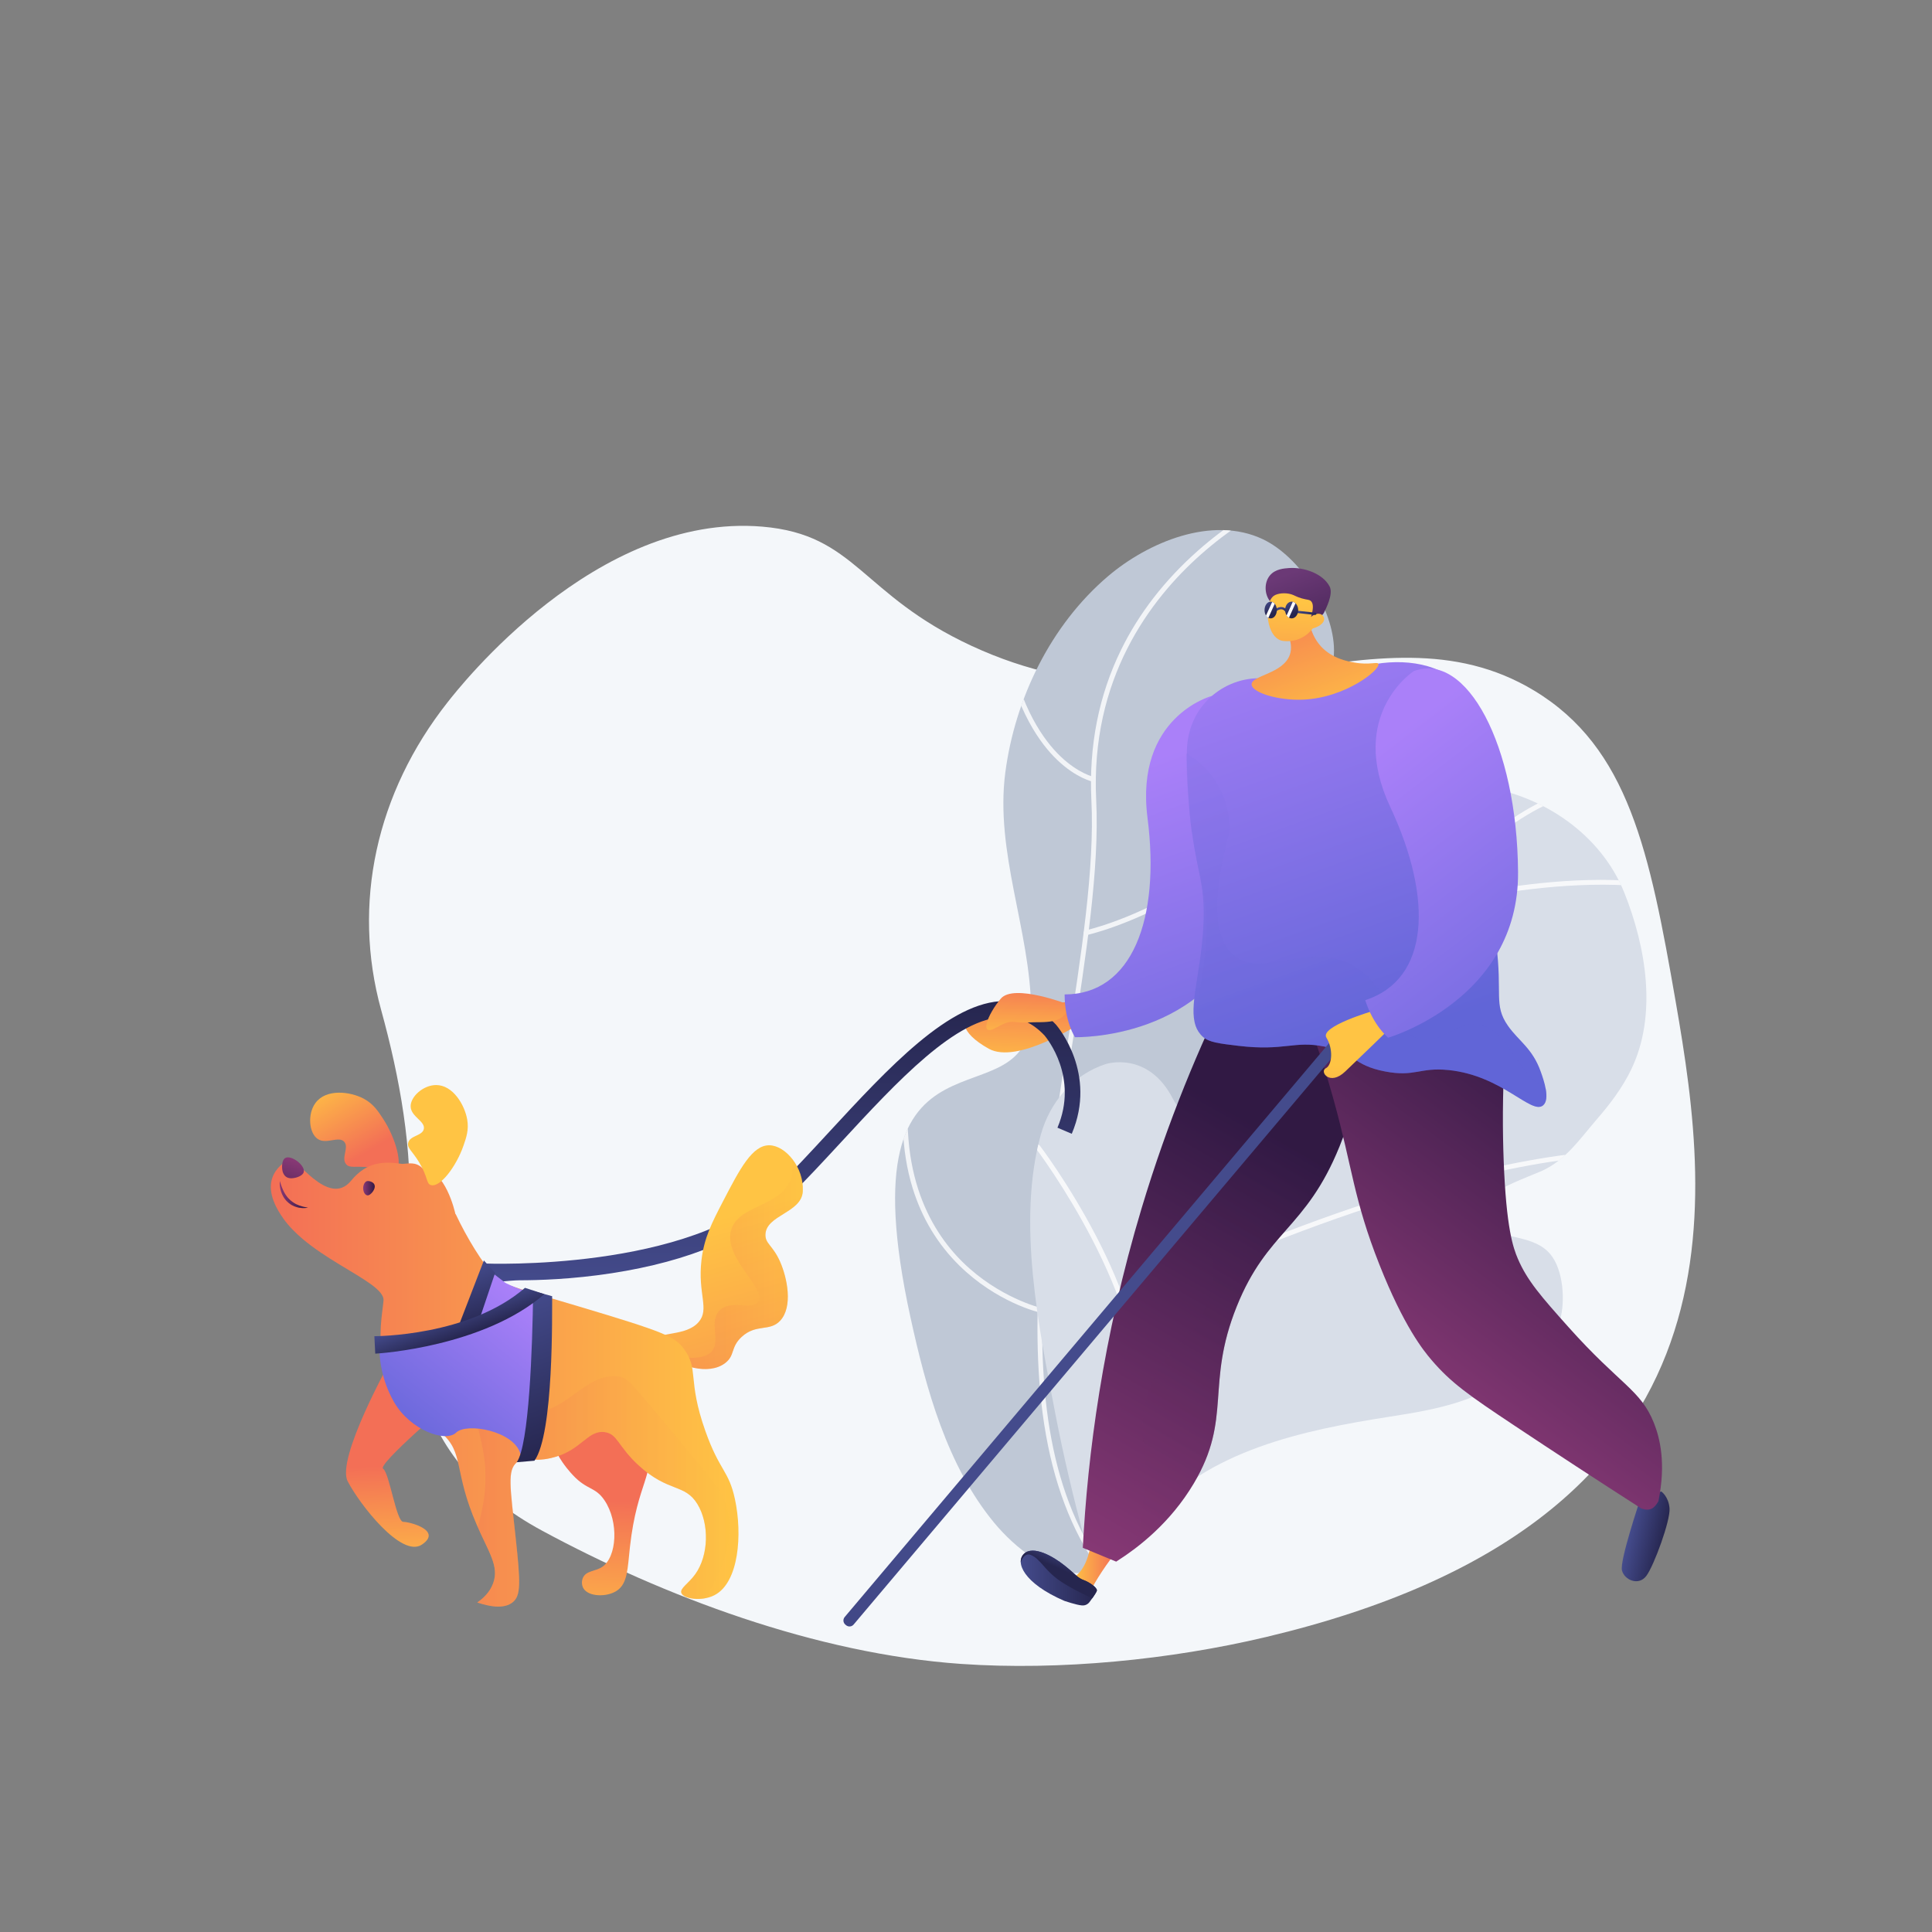 <svg xmlns="http://www.w3.org/2000/svg" xmlns:xlink="http://www.w3.org/1999/xlink" x="0px" y="0px" viewBox="0 0 3710 3710" style="enable-background:new 0 0 3710 3710;" xml:space="preserve"><rect x="0" y="0" width="3710" height="3710" fill="#808080" stroke="none"/> <g id="Background"> <g> </g> </g> <g id="Illustration"> <g> <path style="fill:#F4F7FA;" d="M3217.9,1924c-50.2-288.8-90.5-488.4-271.8-597.8c-305.8-184.5-647.3,115-1080.5-86 c-213.3-98.9-221.3-213.7-401.9-228.9c-319.6-26.9-581.3,308.2-604,337C721.9,1523,675.9,1736,731.8,1939 c36.3,131.9,60.8,268.3,54.1,403.9c-11.7,235.8-5,456,255.4,596.6c232.5,125.6,525.2,236.3,804.3,255.7 c189.7,13.2,402.5-8.2,585.4-51.6C3362.9,2922.4,3287,2321.1,3217.9,1924z"></path> <g> <g> <g> <defs> <path id="SVGID_1_" d="M2591.6,1550.9c-10,2-19.6,4.1-28.3,6c-27.1,5.7-85.3,29-109.1,4c-39.1-41.2,39.2-127.2,57.2-163.9 c22.3-45.4,50.6-96.4,50.3-148.5c-0.4-79.3-65.8-179.4-136.6-213c-97.6-46.4-221,6.2-297,70.7 c-110.1,93.4-179,235.1-197.6,377.2c-20.1,153.1,47.4,301.9,49.6,454.6c3.5,240-366.5-25.4-231.7,591.9 c29.8,136.3,70.1,284.5,160.6,394.1c37.5,45.5,109.3,106.5,172.9,95.5c90.1-15.6,71.9-143.6,93.5-205.9 c25.3-72.9,76.6-134,135.9-182c75.4-61.1,164.4-118,185.8-219.9c13.9-66.2-24.9-128.4-70.7-173.7 c-25.3-24.9-76.1-51-73.5-92.1c2.2-34.1,46.5-63.9,69.1-84.2c69.4-62.6,136.2-129.1,196.2-200.9 c53.8-64.4,145.9-163.2,127.3-256.2C2730.4,1529.7,2652.4,1538.6,2591.6,1550.9z"></path> </defs> <use xlink:href="#SVGID_1_" style="overflow:visible;fill:#BFC8D6;"></use> <clipPath id="SVGID_00000068657317916637498140000002108448685220781956_"> <use xlink:href="#SVGID_1_" style="overflow:visible;"></use> </clipPath> <g style="opacity:0.8;clip-path:url(#SVGID_00000068657317916637498140000002108448685220781956_);"> <g> <path style="fill:#FFFFFF;" d="M2280.1,3162.6c-0.9,0.1-1.9-0.1-2.8-0.6c-167.1-93.5-258.7-254.4-280-491.9 c-18.5-207,17.3-437.8,51.9-661c27.2-175.8,53-341.8,46.6-472.1c-5.1-104.4,14.1-201.8,57.1-289.4 c34.4-70.1,84-134,147.4-190.1c107.9-95.4,220.1-135.5,221.2-135.9c2.4-0.9,5.1,0.4,5.9,2.8c0.8,2.4-0.4,5.1-2.8,5.9 c-1.1,0.4-111.9,40-218.4,134.3c-98.1,86.8-212.6,239.1-201.2,471.9c6.4,131.3-19.4,297.8-46.7,474 c-68.1,439.2-145.3,937,223.5,1143.4c2.2,1.2,3,4.1,1.8,6.3C2282.9,3161.7,2281.5,3162.5,2280.1,3162.6z"></path> </g> <g> <path style="fill:#FFFFFF;" d="M2100.2,1501.2c-0.5,0.1-1,0-1.4-0.1c-1.3-0.3-31.9-6.8-68.4-41.6 c-33.3-31.7-78.1-94.2-102.4-211.5c-0.5-2.5,1.1-5,3.6-5.5c2.5-0.5,5,1.1,5.5,3.6c23.7,114.5,67,175.3,99.1,206.1 c34.7,33.3,64.1,39.7,64.4,39.8c2.5,0.5,4.1,3,3.6,5.5C2103.8,1499.5,2102.1,1500.9,2100.2,1501.2z"></path> </g> <g> <path style="fill:#FFFFFF;" d="M2086.1,1795.7c-2.3,0.3-4.5-1.3-5-3.6c-0.5-2.5,1.1-5,3.6-5.5c0.8-0.2,78.9-17.4,177.4-74.5 c90.8-52.7,218.1-151.1,308.7-320.6c1.2-2.3,4-3.1,6.3-1.9c2.3,1.2,3.1,4,1.9,6.3c-91.7,171.6-220.6,271.1-312.6,324.4 c-99.7,57.8-179,75.2-179.7,75.4C2086.4,1795.7,2086.3,1795.7,2086.1,1795.7z"></path> </g> <g> <path style="fill:#FFFFFF;" d="M1997.9,2520.4c-0.5,0.1-1,0-1.6-0.1c-3.3-0.8-82.4-19.8-153.8-89.8 c-41.9-41.1-72.2-91.3-90-149.1c-22.2-72.1-25-156.3-8.2-250.3c0.4-2.5,2.9-4.2,5.4-3.7c2.5,0.4,4.2,2.9,3.7,5.4 c-37.3,209,31.2,327.9,95.3,390.9c69.5,68.3,148.9,87.5,149.7,87.7c2.5,0.6,4,3.1,3.5,5.6 C2001.4,2518.8,1999.8,2520.2,1997.9,2520.4z"></path> </g> <g> <path style="fill:#FFFFFF;" d="M2007.5,2362c-2.3,0.3-4.4-1.2-5-3.5c-0.6-2.5,0.9-5,3.4-5.6c3.6-0.9,363.8-91,438.1-239.2 c1.2-2.3,3.9-3.2,6.2-2.1c2.3,1.1,3.2,3.9,2.1,6.2c-32.1,64-116.7,124.6-251.5,180c-99.9,41.1-191.7,63.8-192.7,64.1 C2007.9,2361.9,2007.7,2362,2007.5,2362z"></path> </g> </g> </g> </g> <g> <g> <defs> <path id="SVGID_00000054944230584622214740000012849018698149490081_" d="M3119.1,1714.1c-44.4-110.9-154.5-186.5-272.9-203.7 c-72-10.5-158.2-7.2-228.3,13.1c-98.5,28.6-174.2,103.3-230.5,186.4c-66.1,97.6-61,209-76,321.9c-2.9,22.1-24.9,144.6-59.2,78 c-47.8-92.8-128.6-66.6-128.6-66.6c-63.2,20.5-107.7,73.5-125,136c-46.2,166.7-3.6,372,28.4,537.9 c15.1,78,33.5,155.3,53.8,232c5,19,20.6,33.3,40,36.6c19.3,3.3,38.9-5,49.9-21.2c11.5-16.9,23.8-32.6,35.2-46.4 c109.9-133.4,300.6-172.4,462.4-197.6c94.5-14.7,172-29.4,249.1-89.5c32-25,66.5-55.1,78.2-95.6 c10.5-36.6,6.7-96.9-18.6-127.1c-31.5-37.6-91.3-28.4-130.3-54.3c-63.1-41.9,84.3-92.2,113.6-105.3 c46.8-21,74.7-63.2,107.3-100.8c24.9-28.7,48-59.5,64.6-93.8C3183,1949.3,3160.9,1818.6,3119.1,1714.1z"></path> </defs> <use xlink:href="#SVGID_00000054944230584622214740000012849018698149490081_" style="overflow:visible;fill:#D8DEE8;"></use> <clipPath id="SVGID_00000121254009585308643710000018261873793372751776_"> <use xlink:href="#SVGID_00000054944230584622214740000012849018698149490081_" style="overflow:visible;"></use> </clipPath> <g style="opacity:0.8;clip-path:url(#SVGID_00000121254009585308643710000018261873793372751776_);"> <g> <path style="fill:#FFFFFF;" d="M2070.8,3032.9c-0.7,0.1-1.3,0-2-0.2c-2.4-0.8-3.7-3.5-2.9-5.9c1.2-3.4,118-342.3,291.9-695.6 c102.2-207.6,203.8-379.5,302-511c123.1-164.9,241.5-266.4,351.7-301.8c2.4-0.8,5,0.6,5.8,3c0.8,2.4-0.6,5-3,5.8 c-108.3,34.8-225.1,135.2-347.1,298.5c-97.9,131-199.2,302.5-301.1,509.6c-173.6,352.8-290.2,691.1-291.4,694.5 C2074.1,3031.5,2072.6,3032.7,2070.8,3032.9z"></path> </g> <g> <path style="fill:#FFFFFF;" d="M2516.8,2050.7c-0.2,0-0.5,0-0.7,0c-2.6-0.1-4.5-2.3-4.4-4.9c0.2-4.4,20.5-442.7-55-508 c-1.9-1.7-2.1-4.6-0.5-6.5c1.7-1.9,4.6-2.1,6.5-0.5c78.8,68.2,59,497.2,58.1,515.4C2520.8,2048.7,2519,2050.5,2516.8,2050.7z "></path> </g> <g> <path style="fill:#FFFFFF;" d="M3297.5,1738.7c-0.8,0.1-1.7,0-2.5-0.4c-193.1-93-562.5,7.6-566.2,8.6c-2.5,0.7-5-0.8-5.7-3.2 c-0.7-2.5,0.8-5,3.2-5.7c0.9-0.3,94.8-26,211.6-39.8c108-12.8,258.4-17.6,361.1,31.8c2.3,1.1,3.3,3.9,2.2,6.2 C3300.4,1737.6,3299,1738.5,3297.5,1738.7z"></path> </g> <g> <path style="fill:#FFFFFF;" d="M2190,2722c-0.3,0-0.7,0-1.1,0c-2.5-0.3-4.4-2.6-4.1-5.1c25.8-218.5-193.5-508.8-195.7-511.7 c-1.6-2-1.2-4.9,0.9-6.5c2-1.6,4.9-1.2,6.5,0.9c0.6,0.7,56.6,74.5,108.6,174.6c48.1,92.6,102.6,227.5,88.9,343.8 C2193.8,2720.1,2192.1,2721.8,2190,2722z"></path> </g> <g> <path style="fill:#FFFFFF;" d="M2313.5,2439.9c-1.9,0.2-3.9-0.8-4.7-2.7c-1.1-2.3,0-5.1,2.3-6.1 c1.6-0.7,161.4-73.5,358-135.1c181.7-57,432.9-115.8,597.6-72.6c2.5,0.6,4,3.2,3.3,5.7c-0.6,2.5-3.2,4-5.7,3.3 c-162.6-42.6-412,15.9-592.5,72.5c-196,61.4-355.3,133.9-356.9,134.6C2314.5,2439.8,2314,2439.9,2313.5,2439.9z"></path> </g> </g> </g> </g> </g> <g> <linearGradient id="SVGID_00000160881704010744749810000018443492506240603783_" gradientUnits="userSpaceOnUse" x1="1959.656" y1="2062.845" x2="1966.664" y2="1876.195"> <stop offset="0" style="stop-color:#FFC444"></stop> <stop offset="0.996" style="stop-color:#F36F56"></stop> </linearGradient> <path style="fill:url(#SVGID_00000160881704010744749810000018443492506240603783_);" d="M2074,1965.3c0,0-120.4,79.3-175.4,48.5 c-55.1-30.8-61.6-62.5-14-71.3c47.6-8.9,183.8-19.8,183.8-19.8L2074,1965.3z"></path> <g> <linearGradient id="SVGID_00000048492438265100915110000017591979766809536132_" gradientUnits="userSpaceOnUse" x1="1493.085" y1="2485.729" x2="1514.824" y2="1906.67"> <stop offset="0" style="stop-color:#444B8C"></stop> <stop offset="0.996" style="stop-color:#26264F"></stop> </linearGradient> <path style="fill:url(#SVGID_00000048492438265100915110000017591979766809536132_);" d="M997.6,2458.5c-16.2,0-69.7,6-70.9,5.9 l3.5-38.1c3.5,0.2,396.3,15.8,561.3-146.8c32.5-32,65.6-67.8,100.6-105.7c114.1-123.4,232-251.5,337.5-251.5c0.2,0,0.4,0,0.6,0 c36.5,0,69.3,15.3,97.7,45.4l0.4,0.5c3.2,3.8,78.9,93.4,29.8,209l-27.5-11.7c41-96.5-20.1-171.5-24.8-177.1 c-22.7-24-47.5-35.3-75.7-35.3c-0.2,0-0.3,0-0.5,0c-92.5,0-206,122.7-315.7,241.5c-35.3,38.2-68.6,74-101.6,106.5 c-73.5,72.4-187.2,120.7-338,143.9C1098.3,2456.7,1032.7,2458.5,997.6,2458.5z"></path> </g> <linearGradient id="SVGID_00000114776889536462059830000008605013901464085946_" gradientUnits="userSpaceOnUse" x1="1971.349" y1="2009.494" x2="1976.306" y2="1877.459"> <stop offset="0" style="stop-color:#FFC444"></stop> <stop offset="0.996" style="stop-color:#F36F56"></stop> </linearGradient> <path style="fill:url(#SVGID_00000114776889536462059830000008605013901464085946_);" d="M2053.1,1929.5 c0,0-106.1-41.7-131.3-11.8c-25.2,29.9-42.9,74.5-9.3,55.9c33.6-18.6,29.7-8.3,61.1-10.2S2045.3,1969.3,2053.1,1929.5z"></path> <linearGradient id="SVGID_00000021112891432367718170000010346857765257409168_" gradientUnits="userSpaceOnUse" x1="2159.371" y1="1476.614" x2="2422.312" y2="2212.851"> <stop offset="0" style="stop-color:#AA80F9"></stop> <stop offset="0.996" style="stop-color:#6165D7"></stop> </linearGradient> <path style="fill:url(#SVGID_00000021112891432367718170000010346857765257409168_);" d="M2326.3,1336.6 c0,0-147.6,39.9-122.7,234.3c24.9,194.4-29.9,338.7-159.2,338.7c0,52.3,19.9,82.1,19.9,82.1s261.5,7.5,334.8-226.4 C2472.4,1531.4,2434.1,1330.9,2326.3,1336.6z"></path> <linearGradient id="SVGID_00000110466516597219402680000005848298604871179689_" gradientUnits="userSpaceOnUse" x1="2059.571" y1="3006.939" x2="2141.909" y2="3006.939"> <stop offset="0" style="stop-color:#FFC444"></stop> <stop offset="0.996" style="stop-color:#F36F56"></stop> </linearGradient> <path style="fill:url(#SVGID_00000110466516597219402680000005848298604871179689_);" d="M2141.9,2981.9 c-1.6,1.1-31.6,41.6-45.1,68.1l-37.2-20c0,0,21-7.5,31.5-48.1C2101.7,2941.3,2141.9,2981.9,2141.9,2981.9z"></path> <linearGradient id="SVGID_00000014599078204870457320000006834214718677466553_" gradientUnits="userSpaceOnUse" x1="1960.119" y1="3030.256" x2="2106.37" y2="3030.256"> <stop offset="0" style="stop-color:#444B8C"></stop> <stop offset="0.996" style="stop-color:#26264F"></stop> </linearGradient> <path style="fill:url(#SVGID_00000014599078204870457320000006834214718677466553_);" d="M2044,3074.2c0,0,23.3,7.9,33,8.6l1,0.1 c5.5,0.4,10.8-2,14.1-6.4c5.7-7.7,14-19.4,14.2-22.6c0.2-5-13.2-15.2-25.2-19.7c-12-4.4-14.8-10.4-37.1-28.2 c-22.3-17.8-59.9-38.9-77.5-22.6C1948.9,2999.7,1965.2,3040.2,2044,3074.2z"></path> <linearGradient id="SVGID_00000077286570552279579040000002835831665912888735_" gradientUnits="userSpaceOnUse" x1="2053.673" y1="2977.007" x2="2037.492" y2="3014.408"> <stop offset="0" style="stop-color:#444B8C"></stop> <stop offset="0.996" style="stop-color:#26264F"></stop> </linearGradient> <path style="fill:url(#SVGID_00000077286570552279579040000002835831665912888735_);" d="M1979.5,2986 c19.3,7.7,25.2,29.5,58.7,51.6c19,12.5,42.5,24,59.3,31.7c4.5-6.4,8.8-13,8.9-15.3c0.2-5-13.2-15.2-25.2-19.6 c-12-4.4-14.8-10.4-37.1-28.2c-22.3-17.8-59.9-38.9-77.5-22.6c-4.5,4.1-6.8,9.9-6.4,16.6C1963.7,2990.7,1969.6,2982,1979.5,2986z "></path> <linearGradient id="SVGID_00000131347755052844428070000016916430273443928722_" gradientUnits="userSpaceOnUse" x1="2438.939" y1="2175.392" x2="1991.416" y2="2951.975"> <stop offset="0" style="stop-color:#311944"></stop> <stop offset="1" style="stop-color:#893976"></stop> </linearGradient> <path style="fill:url(#SVGID_00000131347755052844428070000016916430273443928722_);" d="M2363.4,1887.5 c-59.8,120.3-120.7,264.9-171.1,432.5c-75,249.6-103.8,474.1-113,652.3c21.4,8.8,42.7,17.6,64.1,26.5 c42-26.8,103.6-73.9,149-150.3c74.4-125.3,21.9-188.8,82.4-339.6c58.6-146.1,133-148.5,197.4-307.4 c38.4-94.8,47.2-180.8,48.9-236.9C2535.2,1938.9,2449.3,1913.2,2363.4,1887.5z"></path> <linearGradient id="SVGID_00000057830756770087806800000006136395611791879350_" gradientUnits="userSpaceOnUse" x1="2490.59" y1="2205.158" x2="2043.068" y2="2981.742"> <stop offset="0" style="stop-color:#311944"></stop> <stop offset="1" style="stop-color:#893976"></stop> </linearGradient> <path style="opacity:0.3;fill:url(#SVGID_00000057830756770087806800000006136395611791879350_);" d="M2480.8,1922.6 c23.2,59.9,21.3,104.9,12.4,137.9c-29.7,109.8-147,121.7-174.9,244.4c-18.7,82.4,28.7,100.6,3.8,186.2 c-26.5,90.8-84.7,86.8-116.6,180.5c-25.1,73.7,1.6,103.5-9.4,206.8c-3.8,35.8-10.9,68.3-19.4,97.4 c37.5-28.2,81.3-69.3,115.8-127.3c74.4-125.3,21.9-188.8,82.4-339.6c58.6-146.1,133-148.5,197.4-307.4 c38.4-94.8,47.2-180.8,48.9-236.9C2574.3,1950.6,2527.6,1936.6,2480.8,1922.6z"></path> <linearGradient id="SVGID_00000087378804203638929860000012258234970751037323_" gradientUnits="userSpaceOnUse" x1="2760.012" y1="2540.515" x2="2827.689" y2="2540.515" gradientTransform="matrix(0.975 0.223 -0.223 0.975 1005.229 -150.825)"> <stop offset="0" style="stop-color:#444B8C"></stop> <stop offset="0.996" style="stop-color:#26264F"></stop> </linearGradient> <path style="fill:url(#SVGID_00000087378804203638929860000012258234970751037323_);" d="M3190,2864c0,0,14.1,9.3,16,32.4 c1.9,23.1-29.8,110.1-44.6,129.8c-14.8,19.8-42.3,7.9-46.8-10.7c-4.5-18.7,34.5-134.4,34.5-134.4L3190,2864z"></path> <linearGradient id="SVGID_00000067195965312096651420000010835394994963625629_" gradientUnits="userSpaceOnUse" x1="2496.735" y1="1688.721" x2="2197.777" y2="2359.967" gradientTransform="matrix(0.975 0.223 -0.223 0.975 1005.229 -150.825)"> <stop offset="0" style="stop-color:#311944"></stop> <stop offset="1" style="stop-color:#893976"></stop> </linearGradient> <path style="fill:url(#SVGID_00000067195965312096651420000010835394994963625629_);" d="M2467.8,1849.8 c46.7,107.5,75.3,197.9,92.7,260.4c36.8,132.2,38.4,192.2,88.6,318.8c46.4,117.2,84,164.1,99.6,182.3 c37.5,44,71.4,67.7,159.2,126.1c76.7,51,158.1,104.3,244,159.4c16.1,5.7,24.7,0.1,32.7-13.9c14.8-71.9,3.3-120.5-8.6-150.4 c-25.5-63.9-65-73.2-163.8-183.8c-52.7-59-79.4-89.3-97.6-131.8c-8.7-20.5-22.2-57.8-27.1-188.3c-2-53.5-2.7-125.4,2.4-210.9 C2749.3,1961.7,2608.5,1905.7,2467.8,1849.8z"></path> <linearGradient id="SVGID_00000099661557993324297330000016892776647428302522_" gradientUnits="userSpaceOnUse" x1="2378.683" y1="1142.185" x2="2682.815" y2="1993.756"> <stop offset="0" style="stop-color:#AA80F9"></stop> <stop offset="0.996" style="stop-color:#6165D7"></stop> </linearGradient> <path style="fill:url(#SVGID_00000099661557993324297330000016892776647428302522_);" d="M2963.3,2122.5 c-22.4,19.3-78.1-57.3-181.9-67.7c-55.4-5.6-63.9,13.7-121.3,2.8c-62.7-11.9-58.3-36.1-117-47.9c-58.2-11.8-75.9,9.2-165-1.4 c-37.5-4.5-56.2-6.7-67.9-17.1c-6.9-6.1-11.5-13.4-14.4-21.8c-12.8-37.5,9.1-98,14.6-183.9c5.3-82.5-9.9-103.8-21.6-186.8 c-0.2-1.3-0.4-2.7-0.6-4.1c-2.8-20.5-4.7-44.7-6.7-74.3c-1.4-21-2.4-45.6-2.4-73.5v-1.8c0-37.5,13.2-73.6,39.4-100.4 c26.2-26.8,61.8-42,99.2-42.2c23.2-0.1,47.7-1.5,73.4-4.6c44.9-5.3,78.9-2.6,115.8-14.4c60.1-19.1,139.3-17.7,187,23.4 c47.7,41.1,64.2,104,54.1,166.2c0,0,0,0.1,0,0.2c-7.8,47.9-19.6,64-20.6,117.6c-1.8,90.3,30.5,104,45.7,221.3 c12.5,96.6-5.5,117.6,22.7,157.8c20.2,28.9,47.1,43.1,63,88.3c2.7,7.6,7.4,20.9,9.6,33.7 C2970.5,2104.5,2970.2,2116.6,2963.3,2122.5z"></path> <g> <linearGradient id="SVGID_00000071524630452212070110000003081544458810657975_" gradientUnits="userSpaceOnUse" x1="3635.799" y1="-1516.939" x2="3647.945" y2="-1840.46" gradientTransform="matrix(-0.951 0.308 0.308 0.951 6492.119 1728.713)"> <stop offset="0" style="stop-color:#FFC444"></stop> <stop offset="0.996" style="stop-color:#F36F56"></stop> </linearGradient> <path style="fill:url(#SVGID_00000071524630452212070110000003081544458810657975_);" d="M2512.8,1160.6 c-1.8,17.1-0.9,53.5,23.7,80.5c21.5,23.7,51.9,28.9,64,31.1c29.4,5.4,44.5-2.1,46.4,2.7c4.3,10.7-62.5,65.1-144.5,68.6 c-48.2,2.1-98.2-13.6-98.9-29.1c-0.8-17.4,61-20.4,73.5-57.5c7.9-23.7-7.8-50.9-24.2-71.7 C2464.8,1168.8,2500.8,1177.1,2512.8,1160.6z"></path> <g> <linearGradient id="SVGID_00000007392013459638119170000015595577716213768356_" gradientUnits="userSpaceOnUse" x1="-2004.128" y1="-789.132" x2="-2084.491" y2="-993.24" gradientTransform="matrix(1 1.410000e-02 -1.410000e-02 1 4550.298 2122.305)"> <stop offset="0" style="stop-color:#311944"></stop> <stop offset="1" style="stop-color:#6B3976"></stop> </linearGradient> <path style="fill:url(#SVGID_00000007392013459638119170000015595577716213768356_);" d="M2438.7,1154.4 c-10.7-13.4-11.6-36.1,0.3-49.9c10.3-11.9,26.7-13,36.6-13.7c28.5-1.9,64.8,10.6,77.7,35.5c7.7,14.8-8.1,44.2-10.5,49.5 c-2.8,6-7.9,7.9-12.7,12.3c-6.6,6.1-16.8,15.9-33.6,32.2c-1.4-5.1-3.5-11.4-6.7-18.3c-1.3-2.6-6.3-13-13.8-21.7 C2460.9,1162.8,2448.9,1167.1,2438.7,1154.4z"></path> <linearGradient id="SVGID_00000156586753460987518140000010685114959616624520_" gradientUnits="userSpaceOnUse" x1="3634.571" y1="-766.285" x2="3630.976" y2="-476.593" gradientTransform="matrix(-0.997 -7.530000e-02 -7.530000e-02 0.997 6056.389 2194.337)"> <stop offset="0" style="stop-color:#FFC444"></stop> <stop offset="0.996" style="stop-color:#F36F56"></stop> </linearGradient> <path style="fill:url(#SVGID_00000156586753460987518140000010685114959616624520_);" d="M2520.6,1207c0,0-18.5,27.8-55.9,23.9 c-33.5-3.5-39.2-73.2-18.1-87.1c7.1-4.6,21.3-6.1,33-2.6c6.9,2.1,9.2,4.8,20.6,8c10.4,2.9,13.4,2,16.6,4.6c4,3.2,7,10.9,0.6,31 c6.3-5.7,14-7.7,19.5-5.1c0.9,0.4,3.2,2,4.5,4.2C2546.1,1192,2538.4,1201.8,2520.6,1207z"></path> </g> </g> <linearGradient id="SVGID_00000163033438323964489670000011324847412460302997_" gradientUnits="userSpaceOnUse" x1="2275.865" y1="1033.492" x2="2617.16" y2="1989.117"> <stop offset="0" style="stop-color:#AA80F9"></stop> <stop offset="0.996" style="stop-color:#6165D7"></stop> </linearGradient> <path style="opacity:0.3;fill:url(#SVGID_00000163033438323964489670000011324847412460302997_);" d="M2963.3,2122.5 c-22.4,19.3-78.1-57.3-181.9-67.7c-55.4-5.6-63.9,13.7-121.3,2.8c-62.7-11.9-58.3-36.1-117-47.9c-58.2-11.8-75.9,9.2-165-1.4 c-37.5-4.5-56.2-6.7-67.9-17.1c-6.9-6.1-11.5-13.4-14.4-21.8c-0.1-38.1,15.3-91,20-159.7c6.2-90.6-13.1-109.1-25.9-210.8 c-0.4,0-0.7-0.1-1.1-0.1c-0.2-1.3-0.4-2.7-0.6-4.1c-2.8-20.5-5.4-44.7-7.4-74.3c-1.4-21.1-2.6-45.8-3.1-73.9 c0.3,0.1,0.5,0.3,0.7,0.4c13.7,8,27.4,18.5,39.9,32.2c45,49.6,43.1,107.2,42.4,119.3c-41.8,155.6-20.2,215.1,12.1,238.7 c56.4,41,141.3-31,226.2,17.3c74.1,42.1,67.4,130.1,131.2,140.5c45.9,7.5,63.8-35.6,111.1-26.9c52.9,9.7,59.9,69,113.1,113.5 c4.3,3.6,8.9,7.1,14.1,10.6C2970.5,2104.5,2970.2,2116.6,2963.3,2122.5z"></path> <g> <linearGradient id="SVGID_00000128475029417267185550000002282333849980046013_" gradientUnits="userSpaceOnUse" x1="776.243" y1="3038.838" x2="767.458" y2="2812.646"> <stop offset="0" style="stop-color:#FFC444"></stop> <stop offset="0.996" style="stop-color:#F36F56"></stop> </linearGradient> <path style="fill:url(#SVGID_00000128475029417267185550000002282333849980046013_);" d="M749.4,2614.1 c0,0-104.3,186.7-81.8,230.3c22.5,43.6,103.4,148.4,142.7,121.6c39.4-26.7-22.5-43.6-35.9-43.6c-13.4,0-26.7-94.2-38.7-102 c-12-7.7,130.8-129.4,130.8-129.4L749.4,2614.1z"></path> <linearGradient id="SVGID_00000036231940457871483790000009978798752752912529_" gradientUnits="userSpaceOnUse" x1="180.92" y1="2071.437" x2="95.353" y2="2216.35" gradientTransform="matrix(-1 0 0 1 795.742 0)"> <stop offset="0" style="stop-color:#FFC444"></stop> <stop offset="0.996" style="stop-color:#F36F56"></stop> </linearGradient> <path style="fill:url(#SVGID_00000036231940457871483790000009978798752752912529_);" d="M759.1,2250.4 c15.9-11.4,0.8-65-23.5-102.1c-9.7-14.8-18.9-28.9-37.3-38.6c-26.4-14-72.3-19.2-92.5,8.3c-15.7,21.3-12.5,57.6,4.1,69 c16.6,11.4,40.5-6.3,51.1,5.5c9.8,11-6.6,31.3,3.8,43.3c6.8,7.9,17.3,3,43.9,5.7C743.5,2245,751.1,2256.1,759.1,2250.4z"></path> <linearGradient id="SVGID_00000152984662745215762930000007797160341843108486_" gradientUnits="userSpaceOnUse" x1="-581.339" y1="2340.363" x2="-780.075" y2="3046.981" gradientTransform="matrix(-1 0 0 1 795.742 0)"> <stop offset="0" style="stop-color:#FFC444"></stop> <stop offset="0.996" style="stop-color:#F36F56"></stop> </linearGradient> <path style="fill:url(#SVGID_00000152984662745215762930000007797160341843108486_);" d="M1260.1,2574.7 c3.6-19.1,56.7-7.4,81.4-35.9c21.7-25-2-53.7,5.5-118.7c5-43.1,20.3-72.6,41.4-113.2c32.3-62.2,56.4-108.7,89.7-107.6 c30.9,1,65.7,42.8,63.5,88.3c-2,41.3-70.1,45.4-71.7,82.6c-0.8,18.4,14,20.7,28.1,52.7c13.7,31,25,86.2,0.3,113.1 c-20.2,21.9-46.3,5.3-74.4,31.5c-21.4,20.1-12.1,35.3-31.4,50c-31.6,24.1-88.7,7.1-118.7-20.7 C1266.6,2590,1258.6,2582.6,1260.1,2574.7z"></path> <linearGradient id="SVGID_00000134222609073599374320000001358196080779886470_" gradientUnits="userSpaceOnUse" x1="-745.967" y1="2426.394" x2="-481.567" y2="2426.394" gradientTransform="matrix(-1 0 0 1 795.742 0)"> <stop offset="0" style="stop-color:#FFC444"></stop> <stop offset="0.996" style="stop-color:#F36F56"></stop> </linearGradient> <path style="opacity:0.3;fill:url(#SVGID_00000134222609073599374320000001358196080779886470_);" d="M1367.7,2594 c15.9-20.7-6.8-56,13.8-77.3c21.7-22.4,62.5,0.4,74.5-16.6c17.7-25-66-82.7-52.4-136.6c12.5-49.7,94.7-45.4,114.5-98 c5-13.2,5-27.4,1.8-41.7c13.6,16.5,22.8,39.6,21.7,63.8c-2,41.3-70.1,45.4-71.7,82.6c-0.8,18.4,14,20.7,28.1,52.7 c13.7,31,25,86.2,0.3,113.1c-20.2,21.9-46.3,5.3-74.4,31.5c-21.4,20.1-12.1,35.3-31.4,50c-30.4,23.2-84.5,8.3-115.2-17.7 C1335.8,2614,1358.5,2605.9,1367.7,2594z"></path> <linearGradient id="SVGID_00000052105603373197859870000017622634112241373373_" gradientUnits="userSpaceOnUse" x1="-341.395" y1="3163.99" x2="-352.436" y2="2879.686" gradientTransform="matrix(-1 0 0 1 795.742 0)"> <stop offset="0" style="stop-color:#FFC444"></stop> <stop offset="0.996" style="stop-color:#F36F56"></stop> </linearGradient> <path style="fill:url(#SVGID_00000052105603373197859870000017622634112241373373_);" d="M1243.5,2766.5 c15.9,66.3-19.7,77.8-33.8,203.9c-4.7,41.8-4.1,70.6-25.6,84.5c-19.3,12.5-53.9,11.4-63.6-4.6c-3.5-5.7-4-13.8-1.2-20.3 c6-14,23.9-12.4,36.8-20.9c28.6-18.8,32.7-86.7,4.6-128.2c-17.9-26.4-33.1-18.8-60.7-48.3c-7-7.5-57.3-61.2-38.6-109 c16.7-42.7,81.8-63.9,125.6-44.2C1227,2697.7,1238.4,2745.1,1243.5,2766.5z"></path> <linearGradient id="SVGID_00000026125561099188715430000003260891973789582519_" gradientUnits="userSpaceOnUse" x1="-622.362" y1="2654.932" x2="275.666" y2="2654.932" gradientTransform="matrix(-1 0 0 1 795.742 0)"> <stop offset="0" style="stop-color:#FFC444"></stop> <stop offset="0.996" style="stop-color:#F36F56"></stop> </linearGradient> <path style="fill:url(#SVGID_00000026125561099188715430000003260891973789582519_);" d="M556.1,2225.2 c9.7-6.9,74.5,95.3,118,42.2c31.2-38.1,64.6-37.1,98-32.4c11.4-0.1,25.6-5.2,39.4,8.5h0c43.7,3.4,61.6,81.3,63.2,88.5 c0,0.1,0.1-0.8,0.1-0.7c0,0.1,0-0.4,0-0.4c22.2,47.2,52.1,95.4,74.4,119.2c16.1,17.3,24.6,17.5,161.8,58.5 c165.4,49.3,184.2,58,201.4,80.5c30.7,40.2,6.6,58.9,42.2,159.1c27.2,76.7,44.9,75.4,56.7,130.6c14.5,67.4,7.8,160.3-39.5,184.5 c-24.1,12.4-59.3,7.1-63.4-4.4c-3.1-8.9,13.4-17.6,26.5-35.7c26.4-36.6,27.2-97.3,4.4-134.8c-24.1-39.6-55.6-22.2-112.2-73.8 c-41.1-37.4-40.9-61.6-66.4-64.6c-33.4-3.9-44,36.1-102.2,49.8c-38.7,9.1-51.1-4.9-66.2,8.3c-18.4,16-12.8,45.6-2.1,144.9 c9.3,86.5,10,110.4-5.1,123.3c-17,14.5-46.3,8.5-68.7,0.9c10.6-7.2,24-19,30.5-36.8c12.1-32.7-8.6-59.6-31.1-111.5 c-45.9-105.3-23.7-138.8-68.4-177.4c-26.1-22.6-38.5-15.3-64.9-42.8c-33.8-35.2-43.1-78.2-46.9-96.6 c-10.1-49.2-1.7-87.4,0.7-113.1c0-0.1,0-0.2,0-0.3c0-0.2,0-0.5,0.1-0.7c1.2-10.2-8.7-20.7-24.8-32.4 c-31.7-22.9-87.3-50-130.4-86.4c-14-11.9-26.7-24.7-36.8-38.8C487.8,2261.5,546.4,2232.1,556.1,2225.2z"></path> <linearGradient id="SVGID_00000008140792517615099050000000968002390556041618_" gradientUnits="userSpaceOnUse" x1="-605.16" y1="2863.856" x2="-114.666" y2="2863.856" gradientTransform="matrix(-1 0 0 1 795.742 0)"> <stop offset="0" style="stop-color:#FFC444"></stop> <stop offset="0.996" style="stop-color:#F36F56"></stop> </linearGradient> <path style="opacity:0.3;fill:url(#SVGID_00000008140792517615099050000000968002390556041618_);" d="M930.2,2802.4 c-7-58.1-30.8-102.8-13.8-115.9c15.1-11.6,39.2,19.6,84.2,26.2c84.6,12.5,119.6-80.2,189.1-69c18.4,3,20.4,10.2,131.1,142.2 c55.5,66.2,70.7,83.1,77.3,117.3c10.2,53.3-10,100.1-17.4,117.5c-8.3,19.3-18.4,35.5-28.5,48.8c-20.2,3.1-40.6-2-43.7-10.6 c-3.2-8.9,13.4-17.6,26.5-35.8c26.4-36.6,27.2-97.3,4.4-134.8c-24.1-39.6-55.6-22.2-112.2-73.8c-41.1-37.4-40.9-61.6-66.4-64.6 c-33.4-3.9-44,36.1-102.1,49.8c-38.7,9.1-51.1-4.9-66.2,8.3c-18.4,16-12.8,45.6-2.1,144.9c9.3,86.5,10,110.4-5.1,123.3 c-17,14.5-46.3,8.5-68.7,0.9c10.6-7.2,24-19,30.5-36.8c11.8-32.1-7.7-58.6-29.8-108.4C933,2880.8,934.5,2837.5,930.2,2802.4z"></path> <linearGradient id="SVGID_00000119833737130516859000000011258669784253477516_" gradientUnits="userSpaceOnUse" x1="-126.325" y1="2464.153" x2="-325.062" y2="3170.772" gradientTransform="matrix(-1 0 0 1 795.742 0)"> <stop offset="0" style="stop-color:#FFC444"></stop> <stop offset="0.996" style="stop-color:#F36F56"></stop> </linearGradient> <path style="fill:url(#SVGID_00000119833737130516859000000011258669784253477516_);" d="M827.2,2275.6 c17.7,5.8,49-35.8,62.7-75.3c5.5-15.7,10.7-30.7,7.3-50.3c-4.8-28.2-27.4-66.3-59.5-66.4c-25-0.1-50.2,22.7-49.1,41.9 c1.1,19.1,28.1,27.6,25.3,42.3c-2.6,13.7-27.2,12.5-30.2,27.2c-2,9.7,7.8,15,21.1,36.9C822.2,2260.7,818.3,2272.7,827.2,2275.6z "></path> <linearGradient id="SVGID_00000059275212178470736190000007701258779970917557_" gradientUnits="userSpaceOnUse" x1="-5082.519" y1="697.701" x2="-5050.777" y2="567.973" gradientTransform="matrix(-0.524 -0.422 -0.698 0.711 -1676.289 -306.634)"> <stop offset="0" style="stop-color:#311944"></stop> <stop offset="1" style="stop-color:#893976"></stop> </linearGradient> <path style="fill:url(#SVGID_00000059275212178470736190000007701258779970917557_);" d="M558.1,2262.6 c-14.4-0.7-16-15.2-16.2-17.7c-0.5-4.3-0.7-16.8,5.4-20.9c11.4-7.8,42.7,15.9,35,29C578.4,2259.3,565.9,2263,558.1,2262.6z"></path> <linearGradient id="SVGID_00000098223197606893936700000004636375198499917740_" gradientUnits="userSpaceOnUse" x1="76.023" y1="2281.691" x2="98.309" y2="2281.691" gradientTransform="matrix(-1 0 0 1 795.742 0)"> <stop offset="0" style="stop-color:#311944"></stop> <stop offset="1" style="stop-color:#893976"></stop> </linearGradient> <path style="fill:url(#SVGID_00000098223197606893936700000004636375198499917740_);" d="M697.4,2281.7c0,7.6,3.9,13.8,8.8,13.8 c4.8,0,13.5-9.6,13.5-17.2c0-7.6-8.7-10.4-13.5-10.4C701.4,2267.9,697.4,2274.1,697.4,2281.7z"></path> <linearGradient id="SVGID_00000009567989255792021900000003469015241301991338_" gradientUnits="userSpaceOnUse" x1="204.147" y1="2293.978" x2="261.358" y2="2293.978" gradientTransform="matrix(-1 0 0 1 795.742 0)"> <stop offset="0" style="stop-color:#311944"></stop> <stop offset="1" style="stop-color:#893976"></stop> </linearGradient> <path style="fill:url(#SVGID_00000009567989255792021900000003469015241301991338_);" d="M537.5,2267.9c0,0-0.2,1.3-0.3,3.6 c-0.1,2.3,0.1,5.7,0.8,9.6c0.4,2,0.8,4.1,1.5,6.3c0.6,2.2,1.6,4.5,2.6,6.8c0.5,1.2,1.2,2.3,1.8,3.4c0.7,1.2,1.2,2.4,2.1,3.4 c0.8,1.1,1.7,2.2,2.5,3.3c0.8,1.1,1.9,2,2.8,3c1.9,2,4.2,3.6,6.4,5.2c0.6,0.4,1.1,0.8,1.7,1.2l1.8,0.9c1.2,0.6,2.4,1.2,3.5,1.7 c2.3,1.1,4.8,1.6,7,2.3c2.2,0.8,4.5,0.7,6.5,1c2,0.2,3.8,0.5,5.5,0.3c1.6-0.1,3-0.2,4.2-0.3c2.3-0.2,3.6-0.4,3.6-0.4 s-1.3-0.3-3.5-0.8c-1.1-0.2-2.5-0.5-4-0.8c-1.5-0.2-3.2-0.9-5-1.4c-0.9-0.3-1.8-0.6-2.8-0.9c-0.5-0.1-1-0.3-1.5-0.4 c-0.5-0.2-1-0.4-1.4-0.6c-1-0.4-2-0.9-3-1.3c-1-0.5-2.1-0.8-3.1-1.5c-1-0.6-2-1.2-3-1.8c-1-0.6-2-1.2-2.9-2 c-1.9-1.5-3.9-2.9-5.5-4.7c-0.8-0.9-1.8-1.6-2.6-2.6c-0.8-0.9-1.5-1.9-2.3-2.8c-1.5-1.9-2.8-3.9-4-5.9c-1.1-2.1-2.3-4-3.1-6 c-0.9-1.9-1.7-3.8-2.4-5.6c-1.4-3.6-2.4-6.6-3-8.8C537.8,2269.2,537.5,2267.9,537.5,2267.9z"></path> </g> <g> <linearGradient id="SVGID_00000150087071879046170740000012699176643082638012_" gradientUnits="userSpaceOnUse" x1="2457.705" y1="1165.481" x2="2461.895" y2="1177.215"> <stop offset="0" style="stop-color:#444B8C"></stop> <stop offset="0.996" style="stop-color:#26264F"></stop> </linearGradient> <path style="fill:url(#SVGID_00000150087071879046170740000012699176643082638012_);" d="M2468.5,1174.9 c-2.1-2.9-4.5-4.5-7.3-4.8c-5.4-0.6-10.5,3.8-10.6,3.8l-2.9-3.3c0.3-0.2,6.6-5.7,14-4.9c4,0.5,7.5,2.7,10.4,6.6L2468.5,1174.9z"></path> </g> <linearGradient id="SVGID_00000011736148997997887150000012617607783315915423_" gradientUnits="userSpaceOnUse" x1="1017.513" y1="2499.951" x2="776.818" y2="2798.835"> <stop offset="0" style="stop-color:#AA80F9"></stop> <stop offset="0.996" style="stop-color:#6165D7"></stop> </linearGradient> <path style="fill:url(#SVGID_00000011736148997997887150000012617607783315915423_);" d="M728.7,2587.9c0,0-2.6,51.6,28.2,104.9 c30.9,53.3,98.7,78,119,58.2c20.3-19.8,111.7-3.2,123.5,41.2c17.1-10.3,26.9-104.6,26.9-104.6l17.1-194.8l-26-10.6 c0,0-41.1-14.1-48.3-19.8c-7.2-5.7-23.5-18.1-23.5-18.1l-21.6,48.1l-21.2,61l-48.9,16.6l-73.2,10.6L728.7,2587.9z"></path> <linearGradient id="SVGID_00000146472826826210766720000009750173304288388532_" gradientUnits="userSpaceOnUse" x1="2505.49" y1="1167.525" x2="2512.01" y2="1185.779"> <stop offset="0" style="stop-color:#444B8C"></stop> <stop offset="0.996" style="stop-color:#26264F"></stop> </linearGradient> <path style="fill:url(#SVGID_00000146472826826210766720000009750173304288388532_);" d="M2526.2,1176.5l-35.4-3.8l-0.5,4.4 l34.8,3.7c0.7,0.1,1.3-0.1,1.9-0.5c0.5-0.4,0.9-1,0.9-1.7C2528,1177.6,2527.2,1176.7,2526.2,1176.5z"></path> <g> <linearGradient id="SVGID_00000144305252773538679840000007819415428080785071_" gradientUnits="userSpaceOnUse" x1="2433.087" y1="1152.027" x2="2442.946" y2="1179.631"> <stop offset="0" style="stop-color:#444B8C"></stop> <stop offset="0.996" style="stop-color:#26264F"></stop> </linearGradient> <path style="fill:url(#SVGID_00000144305252773538679840000007819415428080785071_);" d="M2451.9,1171.5c0,8.9-5.3,16-11.8,16 c-1.6,0-3-0.4-4.4-1.1c-1.8-1-3.3-2.5-4.5-4.4c-1.8-2.8-2.9-6.5-2.9-10.5c0-8.9,5.3-16.1,11.8-16.1c1,0,1.9,0.2,2.9,0.5 c1.8,0.6,3.6,1.8,4.9,3.5C2450.3,1162.4,2451.9,1166.7,2451.9,1171.5z"></path> <path style="fill:#FFFFFF;" d="M2447.8,1159.5l-12.2,27c-1.8-1-3.3-2.5-4.5-4.4l11.8-26.1 C2444.8,1156.6,2446.5,1157.8,2447.8,1159.5z"></path> </g> <g> <linearGradient id="SVGID_00000165226009861619614150000017416145126537494204_" gradientUnits="userSpaceOnUse" x1="2473.352" y1="1151.935" x2="2483.255" y2="1179.662"> <stop offset="0" style="stop-color:#444B8C"></stop> <stop offset="0.996" style="stop-color:#26264F"></stop> </linearGradient> <path style="fill:url(#SVGID_00000165226009861619614150000017416145126537494204_);" d="M2492.9,1171.5c0,8.9-5.6,16-12.6,16 c-1.8,0-3.5-0.5-5-1.4c-1.8-1-3.3-2.5-4.5-4.3c-1.8-2.8-3-6.4-3-10.4c0-8.9,5.6-16.1,12.6-16.1c0.8,0,1.5,0.1,2.2,0.3 c1.9,0.4,3.7,1.4,5.2,2.8C2490.9,1161.4,2492.9,1166.2,2492.9,1171.5z"></path> <path style="fill:#FFFFFF;" d="M2487.7,1158.5l-12.5,27.7c-1.8-1-3.3-2.5-4.5-4.3l11.8-26.2 C2484.5,1156.2,2486.2,1157.1,2487.7,1158.5z"></path> </g> <g> <g> <linearGradient id="SVGID_00000066474380734347610520000004277681596604586655_" gradientUnits="userSpaceOnUse" x1="972.361" y1="2497.532" x2="1075.86" y2="2787.328"> <stop offset="0" style="stop-color:#444B8C"></stop> <stop offset="0.996" style="stop-color:#26264F"></stop> </linearGradient> <path style="fill:url(#SVGID_00000066474380734347610520000004277681596604586655_);" d="M1026.3,2805l-34,2.9 c23.6-32.7,30.2-218.5,31.5-328.8l36.5,10C1059.9,2519.5,1063.8,2753.1,1026.3,2805z"></path> </g> <g> <linearGradient id="SVGID_00000088118755726818167770000013510814572964210874_" gradientUnits="userSpaceOnUse" x1="895.213" y1="2432.501" x2="935.586" y2="2545.545"> <stop offset="0" style="stop-color:#444B8C"></stop> <stop offset="0.996" style="stop-color:#26264F"></stop> </linearGradient> <polygon style="fill:url(#SVGID_00000088118755726818167770000013510814572964210874_);" points="914,2553.3 882.6,2541.2 929.2,2420.4 950.8,2444.2 "></polygon> </g> <g> <linearGradient id="SVGID_00000098198666124192066310000003313742460271611294_" gradientUnits="userSpaceOnUse" x1="871.83" y1="2511.26" x2="891.561" y2="2566.506"> <stop offset="0" style="stop-color:#444B8C"></stop> <stop offset="0.996" style="stop-color:#26264F"></stop> </linearGradient> <path style="fill:url(#SVGID_00000098198666124192066310000003313742460271611294_);" d="M720.6,2599.4l-1.7-33.5 c1.9-0.1,181.8,0.3,289.2-92.9l37.2,12.1C929,2586,729,2599,720.6,2599.4z"></path> </g> </g> <linearGradient id="SVGID_00000156547844949582980360000013377694425120535453_" gradientUnits="userSpaceOnUse" x1="663.228" y1="2728.539" x2="528.581" y2="5505.639" gradientTransform="matrix(0.764 0.645 -0.645 0.764 3030.974 388.744)"> <stop offset="0" style="stop-color:#444B8C"></stop> <stop offset="0.996" style="stop-color:#26264F"></stop> </linearGradient> <path style="fill:url(#SVGID_00000156547844949582980360000013377694425120535453_);" d="M1639.2,3119.6 c-3.7,4.4-10.2,4.9-14.6,1.2l-1.3-1.1c-4.4-3.7-4.9-10.2-1.2-14.6l952-1127.9c3.7-4.4,10.2-4.9,14.6-1.2l1.3,1.1 c4.4,3.7,4.9,10.2,1.2,14.6L1639.2,3119.6z"></path> <linearGradient id="SVGID_00000113354033174995744730000001905667801821614227_" gradientUnits="userSpaceOnUse" x1="2607.922" y1="2047.953" x2="2595.428" y2="2305.643"> <stop offset="0" style="stop-color:#FFC444"></stop> <stop offset="0.996" style="stop-color:#F36F56"></stop> </linearGradient> <path style="fill:url(#SVGID_00000113354033174995744730000001905667801821614227_);" d="M2637.6,1941c0,0-103.8,30.1-90.5,51.6 s11.3,52.6-1.2,58.8c-12.5,6.2,7.4,34.8,37.3,6.2c29.9-28.6,87.1-83.4,90.8-88.3C2677.7,1964.3,2689.9,1922.3,2637.6,1941z"></path> <linearGradient id="SVGID_00000009563039247817707150000004852449357481970311_" gradientUnits="userSpaceOnUse" x1="3351.056" y1="2047.212" x2="3614.004" y2="2783.465" gradientTransform="matrix(0.952 -0.306 0.306 0.952 -1218.077 549.63)"> <stop offset="0" style="stop-color:#AA80F9"></stop> <stop offset="0.996" style="stop-color:#6165D7"></stop> </linearGradient> <path style="fill:url(#SVGID_00000009563039247817707150000004852449357481970311_);" d="M2714.7,1288.8 c0,0-128.3,83.2-45.1,260.6s75.2,331.6-48,371.2c16,49.7,44.1,72.1,44.1,72.1s251.2-72.9,249.4-318 C2913.3,1429.5,2815.6,1250.4,2714.7,1288.8z"></path> </g> </g> </g> </svg>